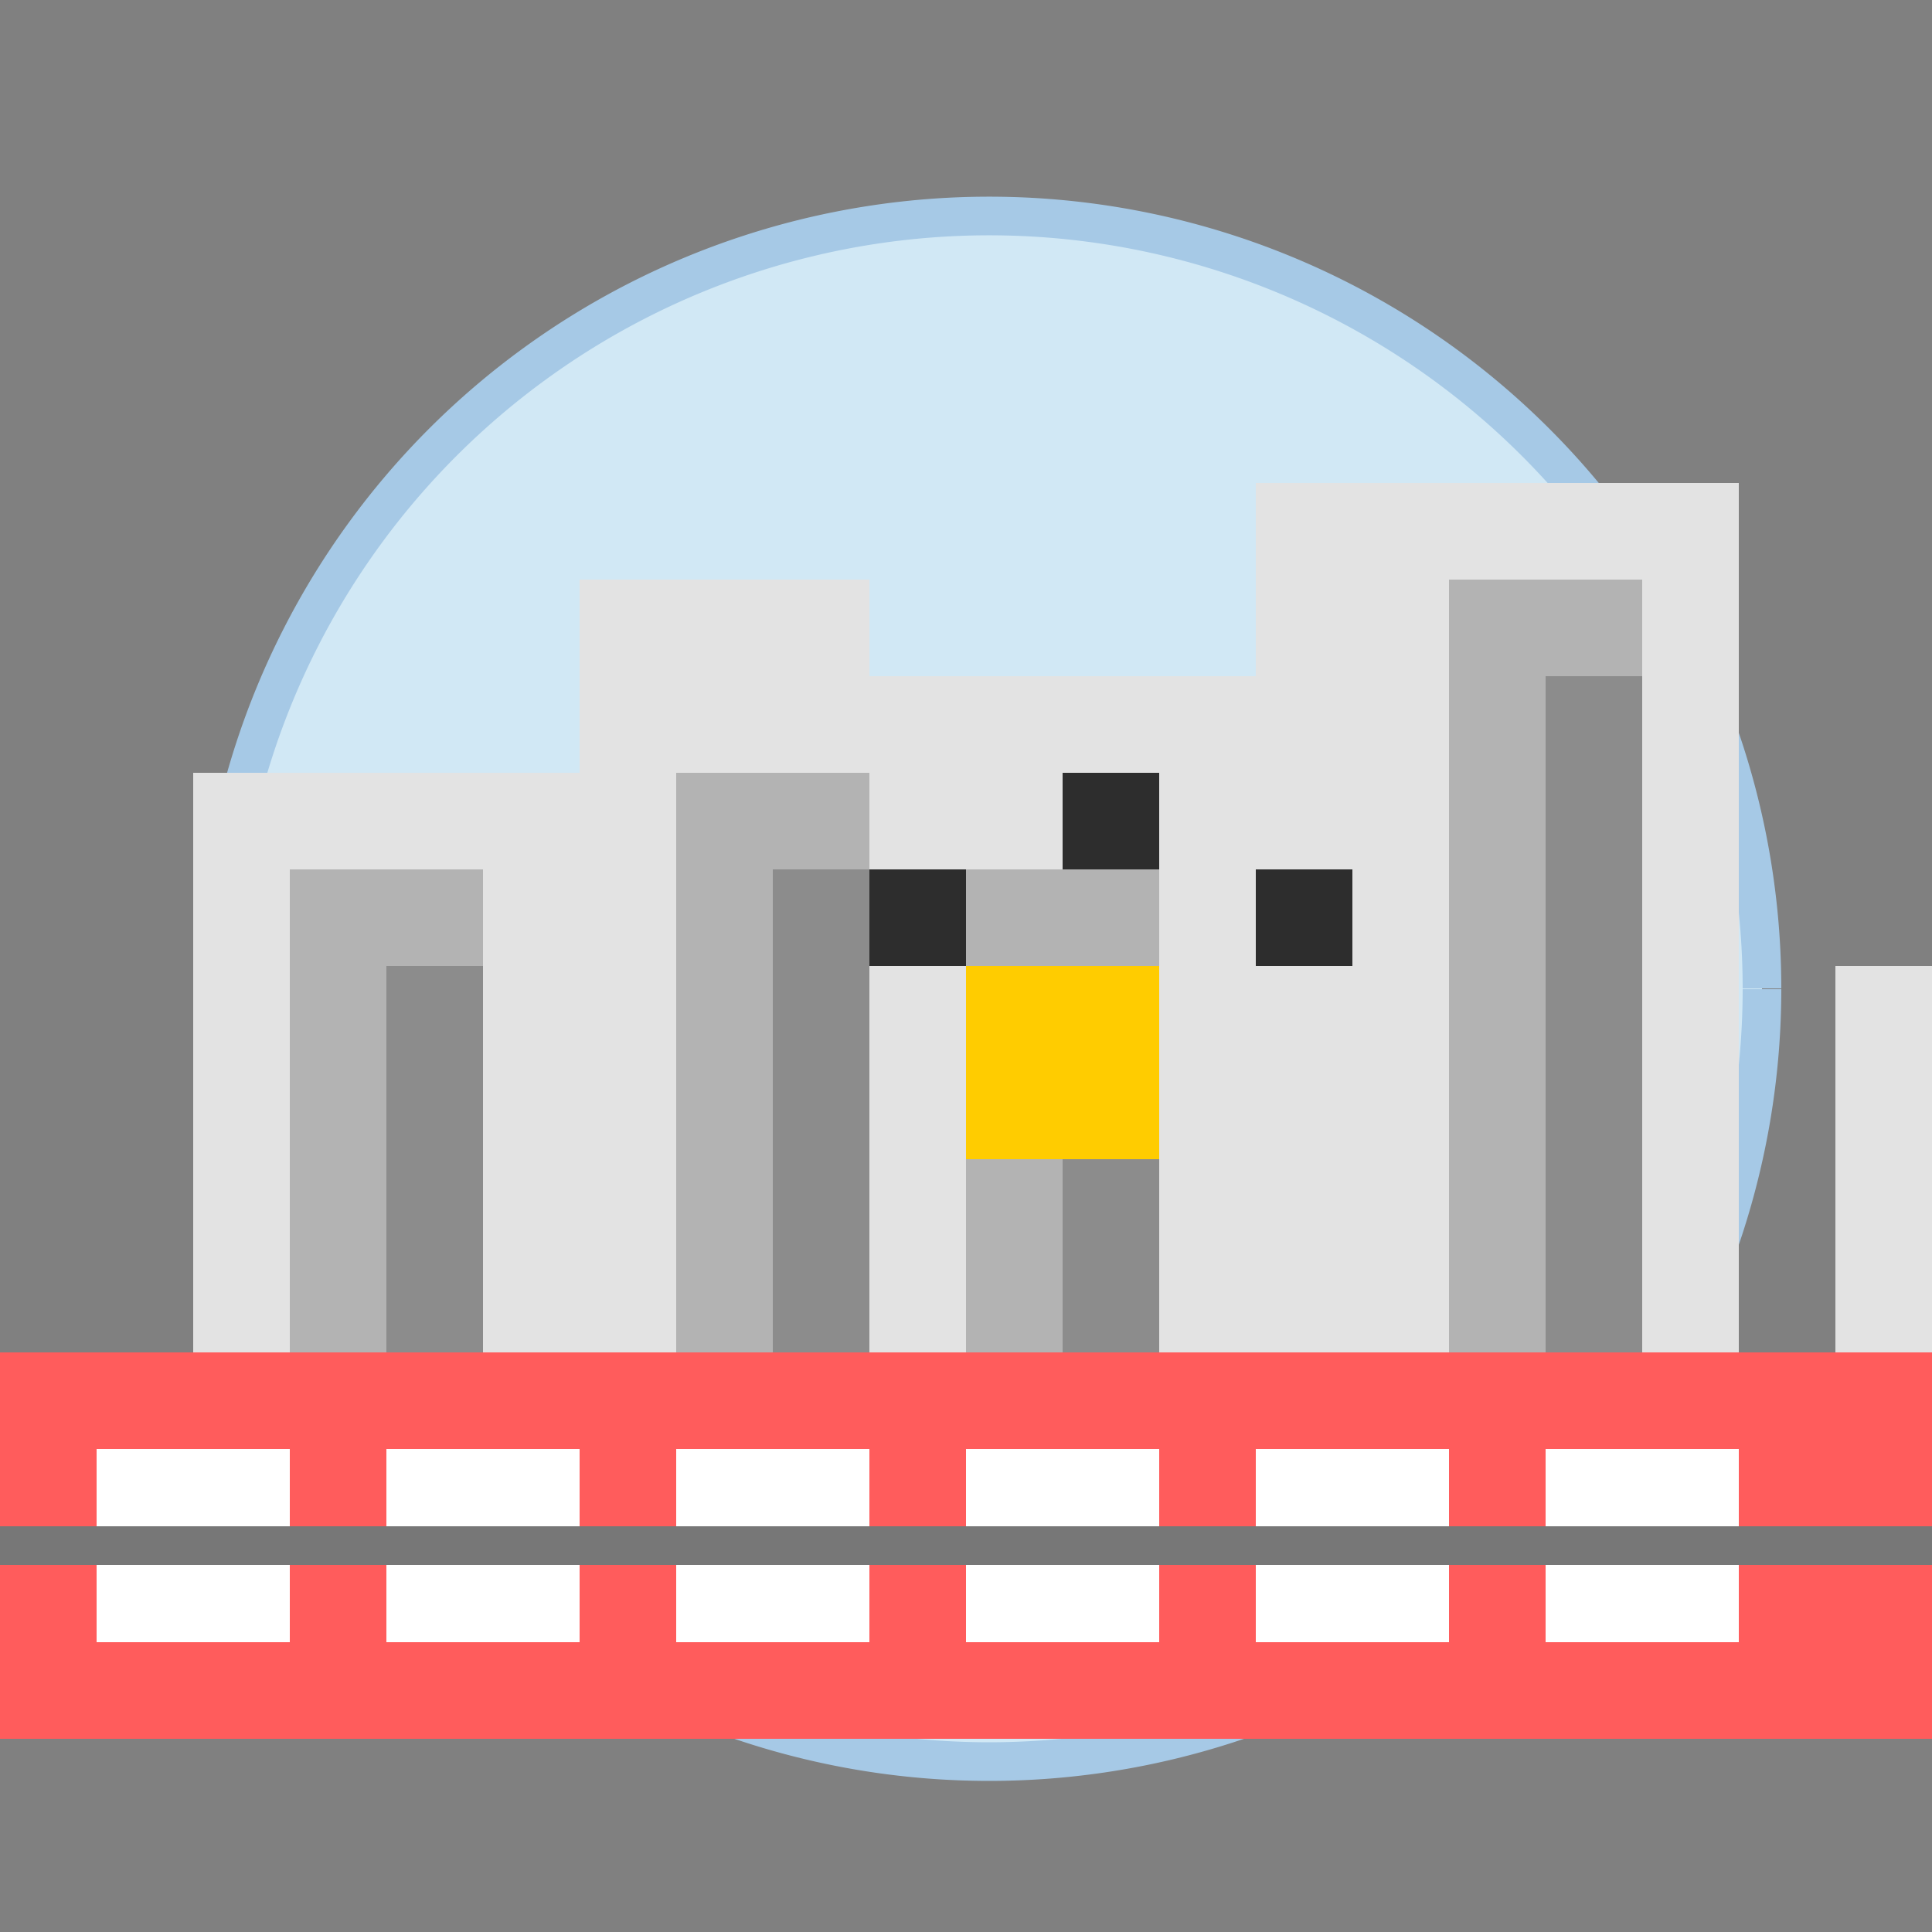 <!--

Generated by DrawGPT.
Free, open source, AI generated images in SVG, PNG, and HTML Canvas format.
https://drawgpt.ai

Created: 2023-09-26T04:54:27.268Z
Link: https://drawgpt.ai/prompt/25211/

-->
<svg xmlns="http://www.w3.org/2000/svg" xmlns:xlink="http://www.w3.org/1999/xlink" width="500" height="500"><rect width="100%" height="100%" fill="#808080" stroke="none"/><defs/><g><path fill="#d1e8f5" stroke="#a6c9e6" paint-order="fill stroke markers" d=" M 456 256 A 200 200 0 1 1 456 255.8" stroke-miterlimit="10" stroke-width="10" stroke-dasharray=""/><rect fill="#e3e3e3" stroke="none" x="50" y="200" width="100" height="200"/><rect fill="#e3e3e3" stroke="none" x="150" y="150" width="75" height="250"/><rect fill="#e3e3e3" stroke="none" x="225" y="175" width="100" height="225"/><rect fill="#e3e3e3" stroke="none" x="325" y="125" width="125" height="275"/><rect fill="#e3e3e3" stroke="none" x="475" y="250" width="50" height="150"/><rect fill="#b3b3b3" stroke="none" x="75" y="225" width="50" height="175"/><rect fill="#b3b3b3" stroke="none" x="175" y="200" width="50" height="200"/><rect fill="#b3b3b3" stroke="none" x="250" y="225" width="50" height="175"/><rect fill="#b3b3b3" stroke="none" x="375" y="150" width="50" height="250"/><rect fill="#8c8c8c" stroke="none" x="100" y="250" width="25" height="150"/><rect fill="#8c8c8c" stroke="none" x="200" y="225" width="25" height="175"/><rect fill="#8c8c8c" stroke="none" x="275" y="250" width="25" height="150"/><rect fill="#8c8c8c" stroke="none" x="400" y="175" width="25" height="225"/><rect fill="#ff5c5c" stroke="none" x="0" y="350" width="512" height="100"/><rect fill="#fff" stroke="none" x="25" y="375" width="50" height="50"/><rect fill="#fff" stroke="none" x="100" y="375" width="50" height="50"/><rect fill="#fff" stroke="none" x="175" y="375" width="50" height="50"/><rect fill="#fff" stroke="none" x="250" y="375" width="50" height="50"/><rect fill="#fff" stroke="none" x="325" y="375" width="50" height="50"/><rect fill="#fff" stroke="none" x="400" y="375" width="50" height="50"/><path fill="none" stroke="#777" paint-order="fill stroke markers" d=" M 0 400 L 512 400" stroke-miterlimit="10" stroke-width="10" stroke-dasharray=""/><rect fill="#2d2d2d" stroke="none" x="225" y="225" width="25" height="25"/><rect fill="#2d2d2d" stroke="none" x="275" y="200" width="25" height="25"/><rect fill="#2d2d2d" stroke="none" x="325" y="225" width="25" height="25"/><rect fill="#ffcc00" stroke="none" x="250" y="250" width="50" height="50"/></g></svg>